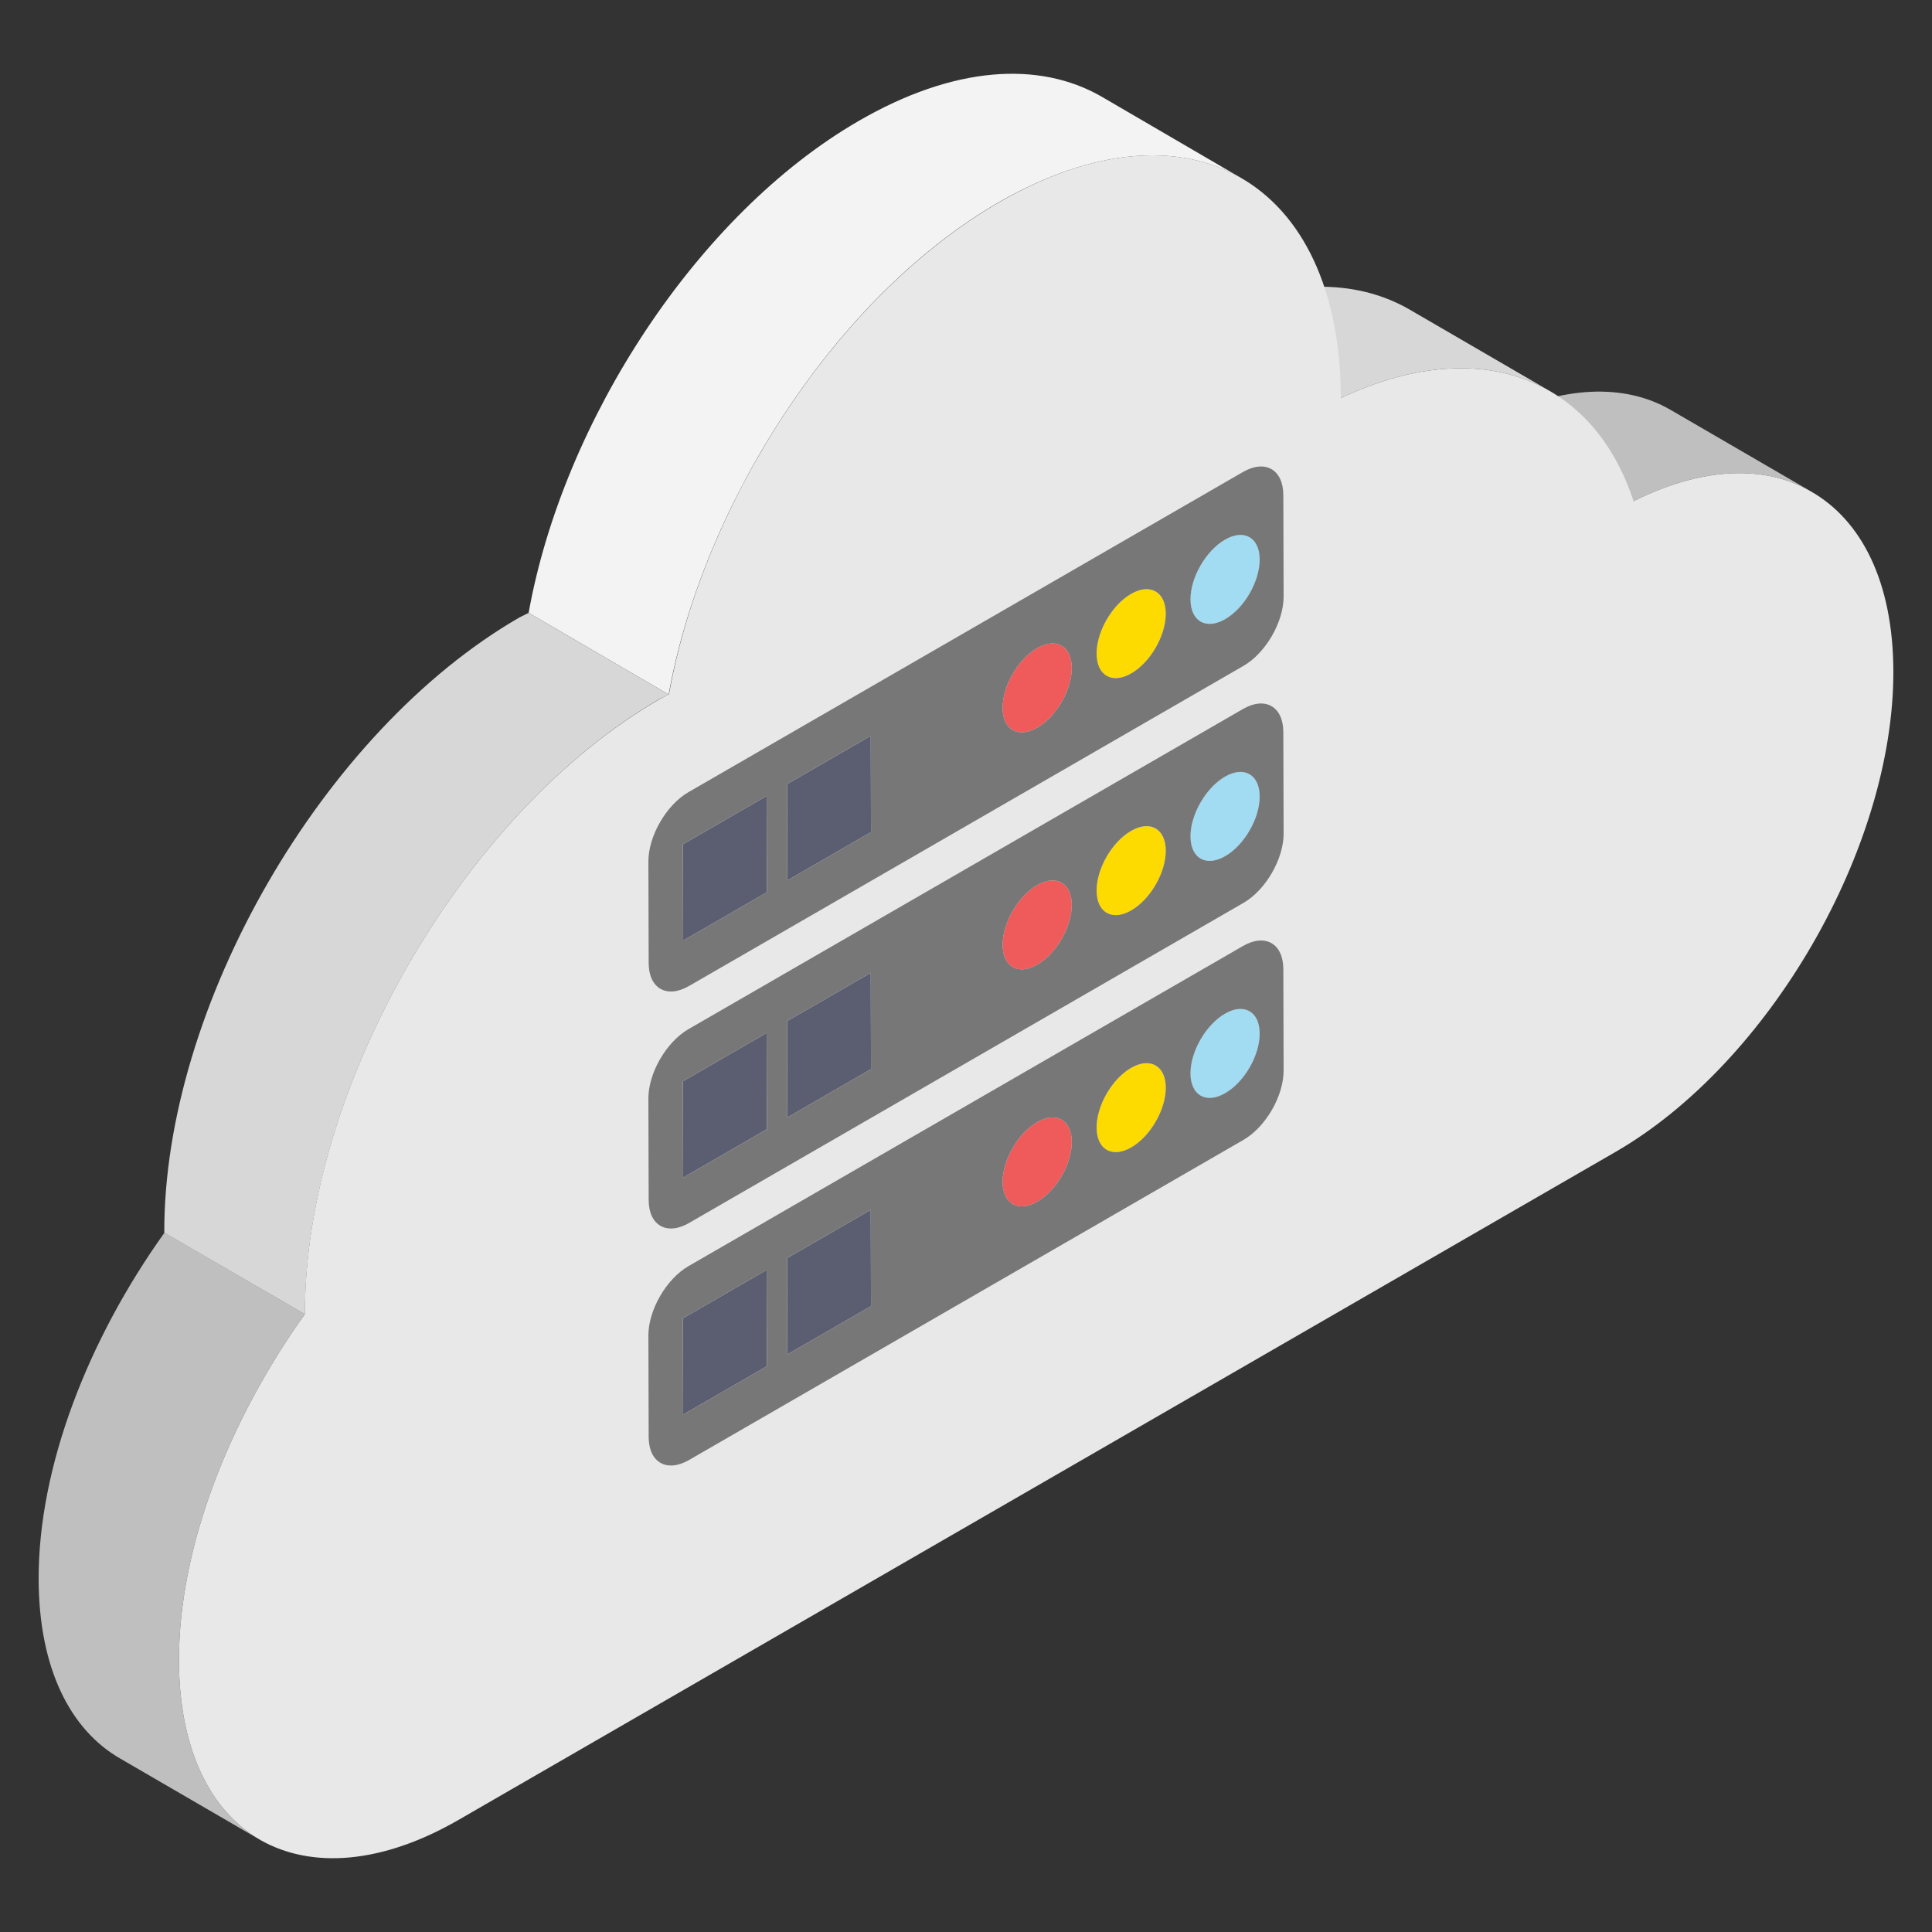 <svg width="512" height="512" viewBox="0 0 512 512" fill="none" xmlns="http://www.w3.org/2000/svg">
<rect x="0" y="0" width="512" height="512" fill="#333333" stroke="none"/>
<path d="M479.917 130.233L442.73 108.623C430.563 101.56 414.031 102.06 395.723 111.206L432.91 132.817C451.217 123.672 467.75 123.172 479.917 130.233Z" fill="#BFBFBF"/>
<path d="M410.8 103.678L373.612 82.067C359.125 73.648 339.722 73.714 318.148 83.878L355.336 105.488C376.91 95.323 396.312 95.259 410.8 103.678Z" fill="#D7D7D7"/>
<path d="M140.093 162.414L177.203 184.047C186.349 133.044 222.051 78.168 264.791 53.547C289.941 39.12 312.629 37.72 328.985 47.218L291.876 25.576C275.343 16.079 252.655 17.487 227.505 32.086C184.942 56.707 149.24 111.411 140.093 162.414Z" fill="#F3F3F3"/>
<path d="M43.537 326.681L80.823 348.314C80.647 288.345 122.858 215.349 174.742 185.275L177.204 184.048L140.094 162.415L137.632 163.642C85.573 193.716 43.361 266.703 43.537 326.681Z" fill="#D7D7D7"/>
<path d="M80.797 348.254L43.61 326.644C23.444 354.834 10.156 388.612 10.24 418.546C10.306 442.032 18.564 458.461 31.97 466.098L69.158 487.709C55.751 480.072 47.494 463.643 47.427 440.156C47.342 410.223 60.632 376.445 80.797 348.254Z" fill="#BFBFBF"/>
<path d="M264.759 53.614C222.088 78.25 186.364 132.995 177.285 183.989L174.814 185.283C122.824 215.3 80.627 288.387 80.796 348.254C60.631 376.445 47.343 410.223 47.426 440.156C47.493 463.643 55.751 480.072 69.157 487.709C82.676 495.281 101.23 494.006 121.555 482.271L428.112 305.282C468.874 281.748 501.892 224.688 501.76 177.848C501.693 154.236 493.323 137.871 479.917 130.234C467.75 123.172 451.217 123.672 432.909 132.819C422.131 100.007 391.842 88.289 355.336 105.488C355.172 47.678 314.728 24.764 264.759 53.614Z" fill="#E8E8E8"/>
<path d="M324.629 143.021C319.58 145.935 315.477 153.042 315.494 158.842C315.51 164.677 319.64 166.996 324.688 164.082C329.766 161.15 333.84 154.095 333.823 148.26C333.807 142.459 329.707 140.088 324.629 143.021Z" fill="#A1DCF3"/>
<path d="M299.749 157.385C294.671 160.316 290.598 167.406 290.614 173.206C290.631 179.04 294.731 181.377 299.809 178.445C304.857 175.531 308.96 168.458 308.943 162.623C308.927 156.824 304.797 154.47 299.749 157.385Z" fill="#FDDB00"/>
<path d="M274.84 171.766C269.791 174.68 265.688 181.787 265.705 187.587C265.721 193.421 269.851 195.741 274.899 192.826C279.977 189.895 284.051 182.839 284.034 177.005C284.018 171.205 279.918 168.834 274.84 171.766Z" fill="#EE5B5A"/>
<path d="M208.579 207.807L208.651 233.323L230.826 220.519L230.754 195.005L208.579 207.807Z" fill="#5B5E71"/>
<path d="M180.966 223.75L181.038 249.265L203.243 236.445L203.171 210.931L180.966 223.75Z" fill="#5B5E71"/>
<path d="M182.462 209.918C176.573 213.318 171.81 221.567 171.829 228.333L171.905 255.23C171.925 261.963 176.717 264.695 182.607 261.294L329.539 176.463C335.428 173.063 340.19 164.814 340.171 158.082L340.095 131.185C340.076 124.419 335.282 121.687 329.393 125.087L182.462 209.918ZM181.038 249.265L180.965 223.75L203.171 210.93L203.244 236.445L181.038 249.265ZM208.651 233.323L208.579 207.807L230.753 195.004L230.826 220.519L208.651 233.323ZM274.9 192.826C269.852 195.741 265.722 193.421 265.706 187.587C265.689 181.787 269.792 174.681 274.84 171.766C279.918 168.834 284.018 171.205 284.034 177.004C284.051 182.839 279.978 189.895 274.9 192.826ZM299.809 178.445C294.731 181.377 290.631 179.04 290.614 173.206C290.598 167.406 294.671 160.316 299.749 157.385C304.798 154.47 308.928 156.824 308.944 162.622C308.96 168.458 304.857 175.531 299.809 178.445ZM324.688 164.081C319.64 166.995 315.51 164.676 315.493 158.841C315.477 153.041 319.58 145.935 324.628 143.02C329.706 140.088 333.806 142.459 333.822 148.258C333.839 154.094 329.766 161.149 324.688 164.081Z" fill="#787777"/>
<path d="M324.629 205.829C319.58 208.743 315.477 215.85 315.494 221.65C315.51 227.485 319.64 229.804 324.688 226.89C329.766 223.958 333.84 216.903 333.823 211.068C333.807 205.268 329.707 202.897 324.629 205.829Z" fill="#A1DCF3"/>
<path d="M299.749 220.194C294.671 223.125 290.598 230.215 290.614 236.015C290.631 241.849 294.731 244.186 299.809 241.254C304.857 238.34 308.96 231.267 308.943 225.433C308.927 219.633 304.797 217.279 299.749 220.194Z" fill="#FDDB00"/>
<path d="M274.84 234.575C269.791 237.489 265.688 244.596 265.705 250.396C265.721 256.23 269.851 258.55 274.899 255.635C279.977 252.704 284.051 245.648 284.034 239.814C284.018 234.014 279.918 231.643 274.84 234.575Z" fill="#EE5B5A"/>
<path d="M208.579 270.617L208.651 296.132L230.826 283.329L230.754 257.814L208.579 270.617Z" fill="#5B5E71"/>
<path d="M180.966 286.559L181.038 312.074L203.243 299.254L203.171 273.739L180.966 286.559Z" fill="#5B5E71"/>
<path d="M182.462 272.727C176.573 276.127 171.81 284.376 171.829 291.142L171.905 318.039C171.925 324.772 176.717 327.504 182.607 324.103L329.539 239.272C335.428 235.872 340.19 227.623 340.171 220.891L340.095 193.994C340.076 187.228 335.282 184.496 329.393 187.896L182.462 272.727ZM181.038 312.074L180.965 286.559L203.171 273.739L203.244 299.254L181.038 312.074ZM208.651 296.132L208.579 270.617L230.753 257.813L230.826 283.329L208.651 296.132ZM274.9 255.635C269.852 258.55 265.722 256.23 265.706 250.396C265.689 244.596 269.792 237.49 274.84 234.575C279.918 231.643 284.018 234.014 284.034 239.813C284.051 245.648 279.978 252.704 274.9 255.635ZM299.809 241.254C294.731 244.186 290.631 241.849 290.614 236.015C290.598 230.215 294.671 223.125 299.749 220.194C304.798 217.279 308.928 219.633 308.944 225.432C308.96 231.266 304.857 238.339 299.809 241.254ZM324.688 226.89C319.64 229.804 315.51 227.485 315.493 221.65C315.477 215.85 319.58 208.744 324.628 205.829C329.706 202.897 333.806 205.268 333.822 211.067C333.839 216.903 329.766 223.958 324.688 226.89Z" fill="#787777"/>
<path d="M324.629 268.638C319.58 271.553 315.477 278.659 315.494 284.459C315.51 290.294 319.64 292.613 324.688 289.699C329.766 286.767 333.84 279.712 333.823 273.877C333.807 268.077 329.707 265.706 324.629 268.638Z" fill="#A1DCF3"/>
<path d="M299.749 283.002C294.671 285.934 290.598 293.023 290.614 298.823C290.631 304.657 294.731 306.994 299.809 304.062C304.857 301.148 308.96 294.075 308.943 288.241C308.927 282.441 304.797 280.088 299.749 283.002Z" fill="#FDDB00"/>
<path d="M274.84 297.384C269.791 300.298 265.688 307.405 265.705 313.205C265.721 319.039 269.851 321.359 274.899 318.445C279.977 315.513 284.051 308.457 284.034 302.623C284.018 296.823 279.918 294.452 274.84 297.384Z" fill="#EE5B5A"/>
<path d="M208.579 333.426L208.651 358.941L230.826 346.138L230.754 320.623L208.579 333.426Z" fill="#5B5E71"/>
<path d="M180.966 349.368L181.038 374.883L203.243 362.063L203.171 336.548L180.966 349.368Z" fill="#5B5E71"/>
<path d="M182.462 335.536C176.573 338.937 171.81 347.185 171.829 353.951L171.905 380.848C171.925 387.581 176.717 390.313 182.607 386.912L329.539 302.081C335.428 298.681 340.19 290.432 340.171 283.7L340.095 256.803C340.076 250.037 335.282 247.305 329.393 250.705L182.462 335.536ZM181.038 374.883L180.965 349.368L203.171 336.548L203.244 362.063L181.038 374.883ZM208.651 358.941L208.579 333.426L230.753 320.623L230.826 346.138L208.651 358.941ZM274.9 318.445C269.852 321.359 265.722 319.039 265.706 313.205C265.689 307.405 269.792 300.299 274.84 297.384C279.918 294.452 284.018 296.823 284.034 302.622C284.051 308.457 279.978 315.513 274.9 318.445ZM299.809 304.062C294.731 306.994 290.631 304.657 290.614 298.823C290.598 293.023 294.671 285.934 299.749 283.002C304.798 280.088 308.928 282.441 308.944 288.24C308.96 294.075 304.857 301.148 299.809 304.062ZM324.688 289.699C319.64 292.613 315.51 290.294 315.493 284.459C315.477 278.659 319.58 271.554 324.628 268.638C329.706 265.706 333.806 268.077 333.822 273.876C333.839 279.712 329.766 286.767 324.688 289.699Z" fill="#787777"/>
</svg>
